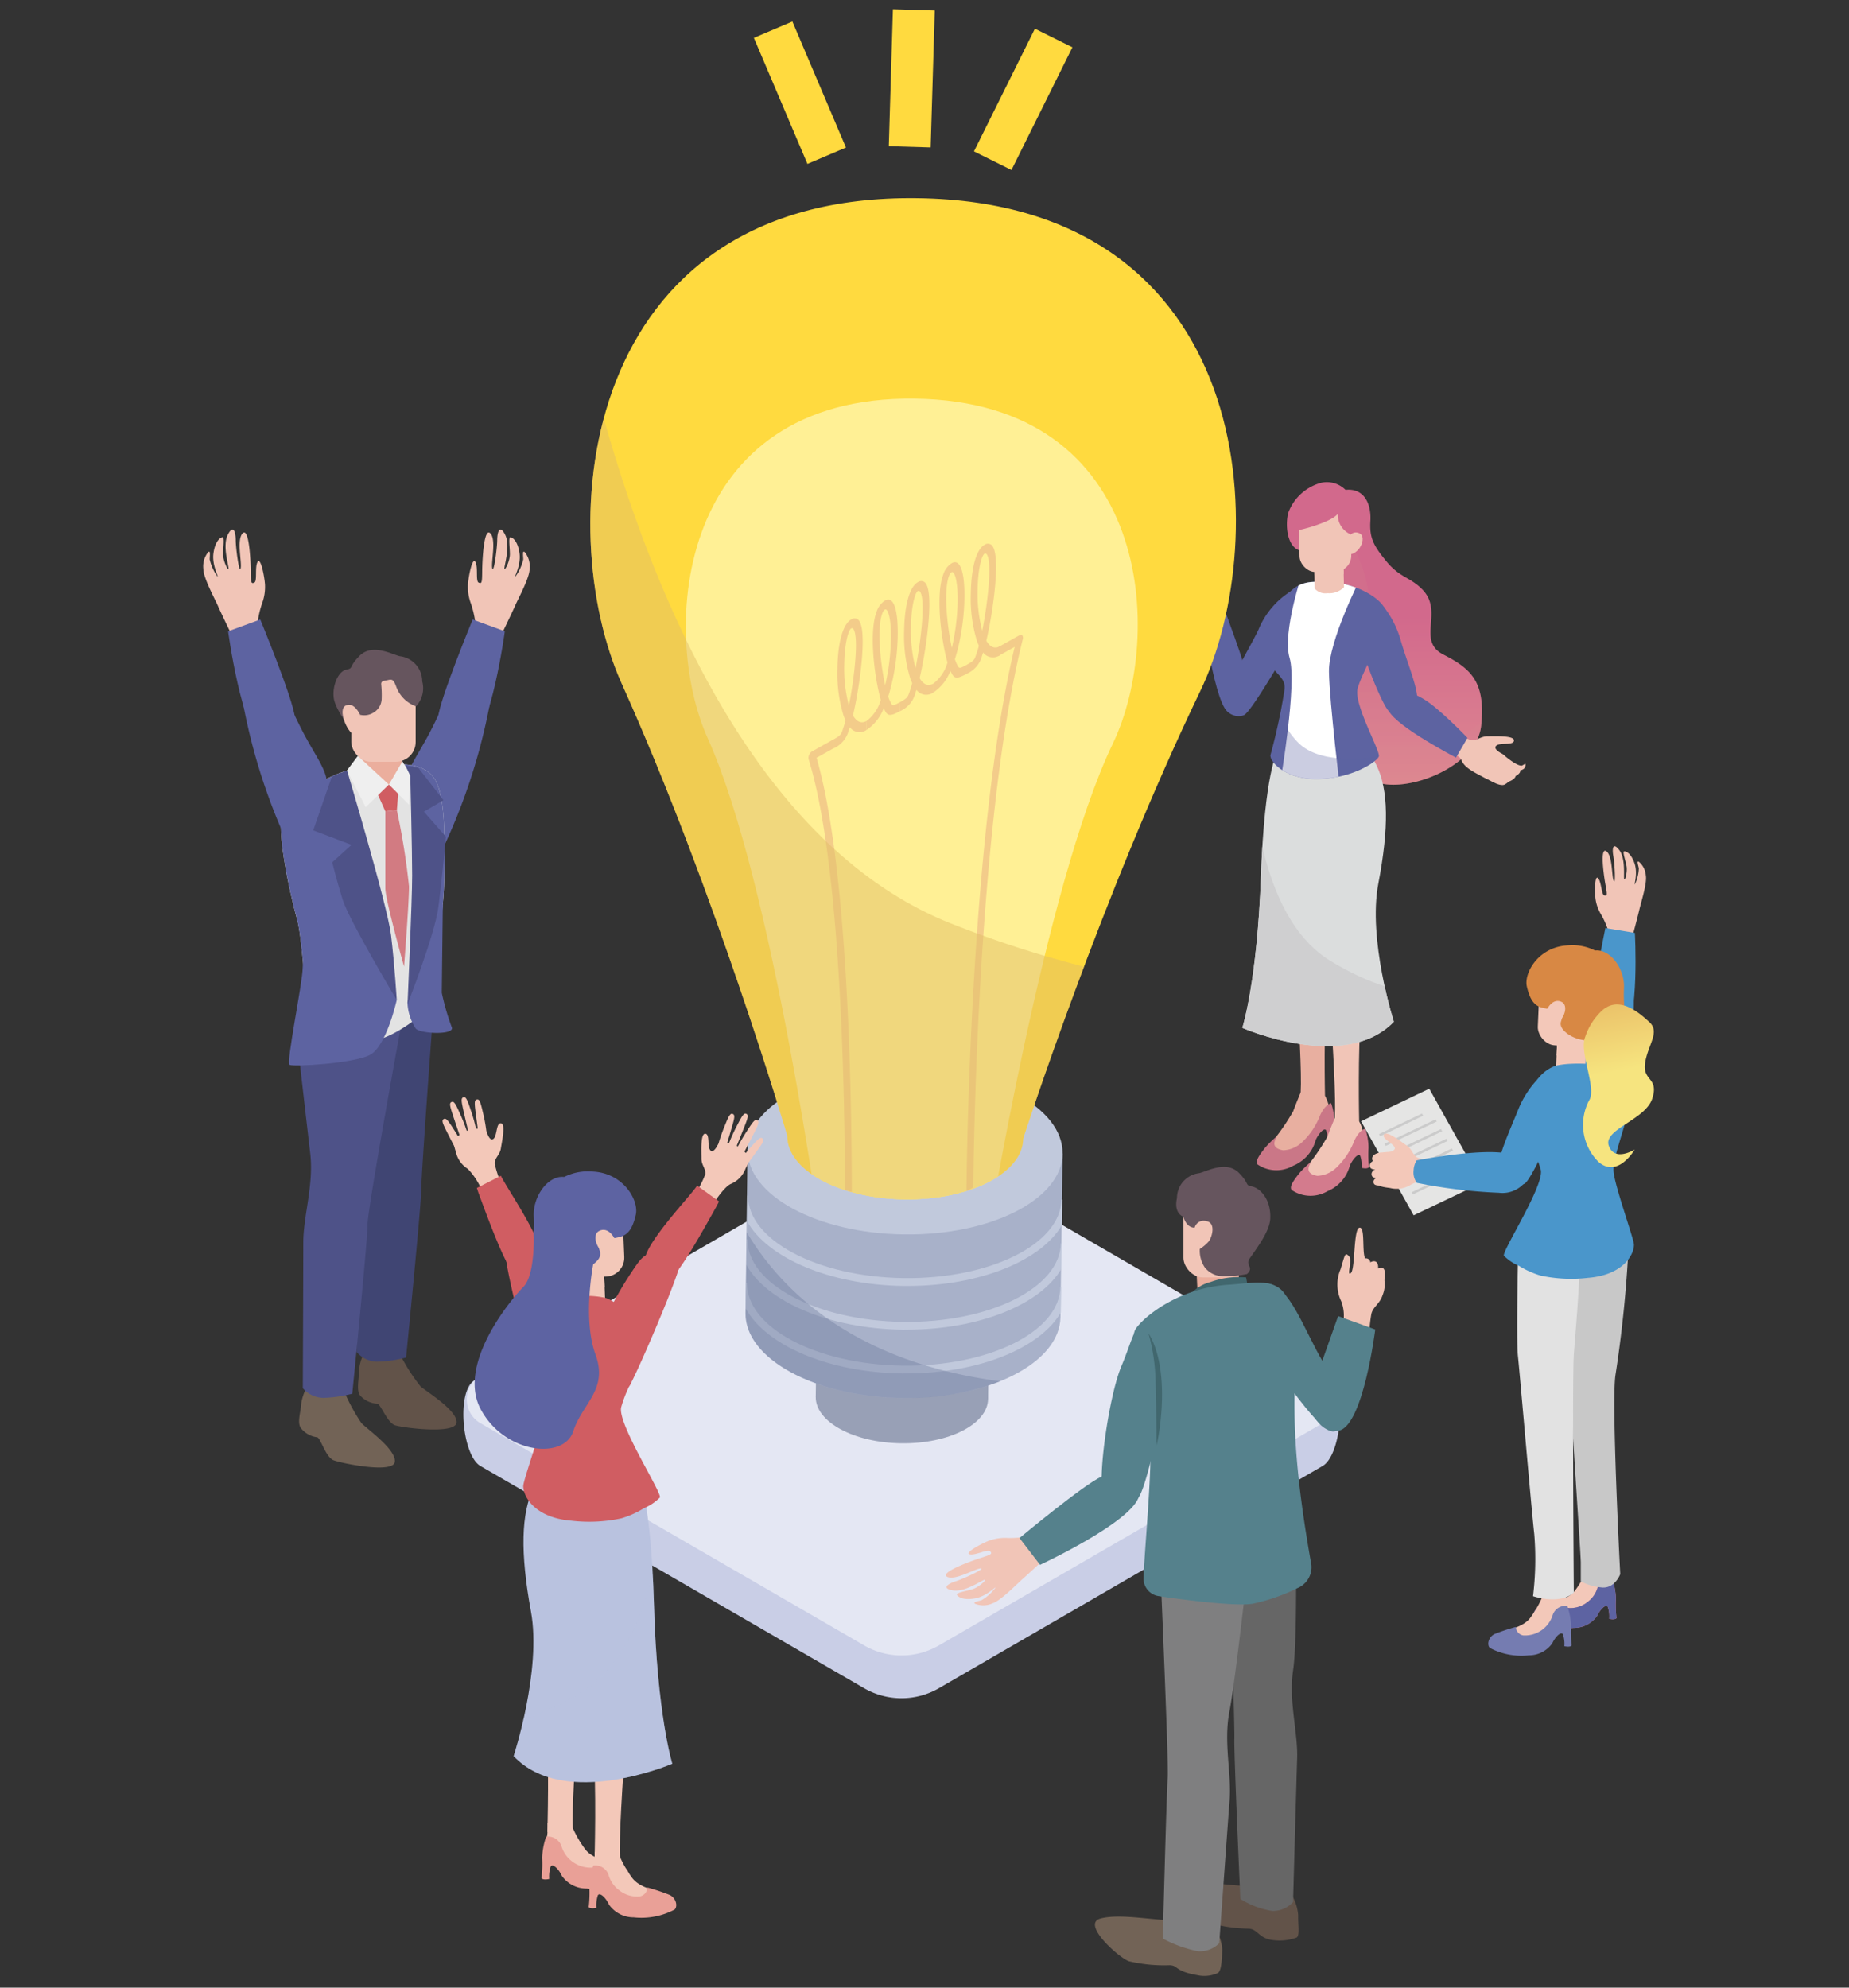 <svg xmlns="http://www.w3.org/2000/svg" xmlns:xlink="http://www.w3.org/1999/xlink" width="200" height="215" viewBox="0 0 200 215">
  <rect x="0" y="0" width="200" height="215" fill="#333333" stroke="none"/>
  <defs>
    <linearGradient id="linear-gradient" x1="-20.582" y1="0.456" x2="-20.582" y2="1.462" gradientUnits="objectBoundingBox">
      <stop offset="0" stop-color="#d2698c"/>
      <stop offset="1" stop-color="#e79e95"/>
    </linearGradient>
    <clipPath id="clip-path">
      <path id="パス_21730" data-name="パス 21730" d="M1376.894,161.839a2.847,2.847,0,0,0-2.593-.777,5.24,5.24,0,0,0-3.575,3.189c-.377,1.281-.189,3.689,1.179,4.13s3.157,2.12,2.978,3.917-.435,11.282,1.965,13.392-.448,4.627,2.312,7.152,11.88-.646,12.405-5.455-1.136-6.224-4.085-7.735,0-4.71-2.27-7.034c-1.34-1.372-2.411-1.257-3.866-3.018s-1.864-2.595-1.758-4.4S1378.944,161.619,1376.894,161.839Z" transform="translate(-1370.555 -161.004)" fill="none"/>
    </clipPath>
    <linearGradient id="linear-gradient-2" x1="-18.381" y1="0.487" x2="-18.381" y2="1.492" gradientUnits="objectBoundingBox">
      <stop offset="0" stop-color="#d37b8d"/>
      <stop offset="1" stop-color="#e79e95"/>
    </linearGradient>
    <clipPath id="clip-path-2">
      <path id="パス_21737" data-name="パス 21737" d="M1371.37,179.372s-1.363,2.164-1.766,13.494-2.01,16.348-2.01,16.348,11.073,4.866,16.389-.663c0,0-2.837-8.894-1.677-14.948s1.092-10.18-.193-12.776l-1.284-2.6Z" transform="translate(-1367.593 -178.231)" fill="none"/>
    </clipPath>
    <linearGradient id="linear-gradient-3" x1="-52.394" y1="2.077" x2="-52.394" y2="3.056" xlink:href="#linear-gradient-2"/>
    <clipPath id="clip-path-3">
      <path id="パス_21742" data-name="パス 21742" d="M1375.918,167.647c3.139.163,6.107,1.993,6.214,3.494s-2.73,6.361-3.147,8.062,2.491,6.764,2.3,7.313-2.769,2.349-6.525,2.442-5.4-2.063-5.181-2.632a63.26,63.26,0,0,0,1.512-7.087c.15-1.569-1.708-1.8-1.778-3.783s.829-5.284,2.346-6.732C1372.784,167.644,1373.8,167.538,1375.918,167.647Z" transform="translate(-1369.304 -167.613)" fill="none"/>
    </clipPath>
    <linearGradient id="linear-gradient-4" x1="-63.744" y1="2.526" x2="-63.744" y2="3.513" xlink:href="#linear-gradient"/>
    <clipPath id="clip-path-5">
      <path id="パス_21767" data-name="パス 21767" d="M1314.173,179.813a14.319,14.319,0,0,0-10.2,5.332c-.874,1.333.736,8.732,1.469,11.306s1.242,13.283,1.242,13.283a33.17,33.17,0,0,0,6.938-.046c2.805-.461,6.113-3.539,6.113-3.539s1.609-9.789,1.654-14.064.138-8.916-1.057-10.754S1316.472,179.676,1314.173,179.813Z" transform="translate(-1303.717 -179.732)" fill="none"/>
    </clipPath>
    <clipPath id="clip-path-6">
      <path id="パス_21801" data-name="パス 21801" d="M1359.641,142.137c-36.694-.474-39.547,35.675-31.967,52.514,10.141,22.531,17.912,48.908,17.912,48.908-.047,3.7,5.623,6.78,12.666,6.872s12.789-2.839,12.836-6.544c0-.007,0-.013,0-.021.145-.449,8.535-26.339,19.159-48.408C1398.257,178.818,1396.336,142.609,1359.641,142.137Z" transform="translate(-1324.275 -142.132)" fill="none"/>
    </clipPath>
    <linearGradient id="linear-gradient-5" x1="-59.079" y1="14.589" x2="-59.079" y2="15.563" gradientUnits="objectBoundingBox">
      <stop offset="0" stop-color="#d67d8f"/>
      <stop offset="1" stop-color="#e9a097"/>
    </linearGradient>
    <linearGradient id="linear-gradient-6" x1="-755.031" y1="-17.531" x2="-755.031" y2="-16.553" xlink:href="#linear-gradient-5"/>
    <linearGradient id="linear-gradient-7" x1="-23.466" y1="8.585" x2="-23.466" y2="9.59" gradientUnits="objectBoundingBox">
      <stop offset="0" stop-color="#d88844"/>
      <stop offset="1" stop-color="#f6e47f"/>
    </linearGradient>
    <linearGradient id="linear-gradient-8" x1="0.394" y1="-0.581" x2="0.478" y2="0.416" xlink:href="#linear-gradient-7"/>
    <linearGradient id="linear-gradient-9" x1="-480.064" y1="-9.39" x2="-480.064" y2="-8.415" xlink:href="#linear-gradient-5"/>
    <linearGradient id="linear-gradient-11" x1="-481.211" y1="-9.418" x2="-481.211" y2="-8.444" xlink:href="#linear-gradient-5"/>
    <clipPath id="clip-path-7">
      <path id="パス_21868" data-name="パス 21868" d="M1332.615,227.422s1.41,2.276,1.747,14.149,1.979,17.143,1.979,17.143-11.637,5.011-17.162-.822c0,0,3.041-9.292,1.871-15.646s-1.065-10.67.3-13.38l1.364-2.711Z" transform="translate(-1319.18 -226.154)" fill="none"/>
    </clipPath>
    <linearGradient id="linear-gradient-12" x1="-201.815" y1="7.543" x2="-201.815" y2="8.52" xlink:href="#linear-gradient-5"/>
  </defs>
  <g id="グループ_15631" data-name="グループ 15631" transform="translate(8995 5560)">
    <rect id="長方形_1017" data-name="長方形 1017" width="200" height="215" transform="translate(-8995 -5560)" fill="none"/>
    <g id="グループ_15630" data-name="グループ 15630" transform="translate(-2 -2.929)">
      <g id="グループ_6750" data-name="グループ 6750" transform="translate(-8864.025 -5504.915)">
        <path id="パス_21726" data-name="パス 21726" d="M1373.485,168.295a8.842,8.842,0,0,0-3.389,4.086c-.917,1.954-3.855,6.732-3.7,7.943a1.559,1.559,0,0,0,2.12,1.306c.828-.314,5.105-7.827,5.105-7.827S1375.534,169.011,1373.485,168.295Z" transform="translate(-1362.947 -156.425)" fill="#5d63a1"/>
        <path id="パス_21727" data-name="パス 21727" d="M1367.623,172.706a4.048,4.048,0,0,1-.409-1.558c.027-.669.924-1.32.861-2.129s.62-1.846.174-1.874-.476,1.128-.728,1.135-.387-1.566-.358-2.287-.392-1.874-.493-1.174.075,2.618-.248,2.551.018-2.65-.268-2.7-.57,1.586-.571,2.053.1.653-.028.648.013-2.074-.063-2.4-.583.609-.6.933a17.931,17.931,0,0,1-.088,2.2c-.089-.021.016-2.181-.257-2.12s-.295,1.942-.262,2.886.91,2.045.974,2.7a25.743,25.743,0,0,0,.583,2.532Z" transform="translate(-1364.275 -158.745)" fill="#f1c5b7"/>
        <path id="パス_21728" data-name="パス 21728" d="M1376.894,161.839a2.847,2.847,0,0,0-2.593-.777,5.24,5.24,0,0,0-3.575,3.189c-.377,1.281-.189,3.689,1.179,4.13s3.157,2.12,2.978,3.917-.435,11.282,1.965,13.392-.448,4.627,2.312,7.152,11.88-.646,12.405-5.455-1.136-6.224-4.085-7.735.08-4.63-2.27-7.034c-1.34-1.371-2.411-1.257-3.866-3.018s-1.864-2.595-1.758-4.4S1378.944,161.619,1376.894,161.839Z" transform="translate(-1360.331 -161.004)" fill="url(#linear-gradient)"/>
        <g id="グループ_6742" data-name="グループ 6742" transform="translate(10.224)">
          <g id="グループ_6741" data-name="グループ 6741" clip-path="url(#clip-path)">
            <path id="パス_21729" data-name="パス 21729" d="M1374.642,164.492s2.24-1.8,4.171,4.076-.241,17.525,7.056,18.51c4.15.56,7.422-3.967,7.422-3.967l.871.837-2.059,8.073-9.514,2.916-12-11.822Z" transform="translate(-1370.538 -158.977)" opacity="0.32" fill="url(#linear-gradient-2)" style="mix-blend-mode: multiply;isolation: isolate"/>
          </g>
        </g>
        <path id="パス_21731" data-name="パス 21731" d="M1374.563,210.456s-.166-7.689.216-11.769-.766-10.73-.766-10.73l-3.28.334s1.443,17.836,1.2,21.786S1374.563,210.456,1374.563,210.456Z" transform="translate(-1360.219 -144.078)" fill="#e8afa0"/>
        <path id="パス_21732" data-name="パス 21732" d="M1375.7,201.923a3.967,3.967,0,0,1,.456,1.346c.03.57.373,1.319-.377,1.866a5.5,5.5,0,0,0-1.89,1.761c-.493.869-2.141,2.424-3.533,2.144s-1.729-.544-1.173-1.214a23.716,23.716,0,0,0,3.068-4.218c.443-1.169.821-2.064.821-2.064Z" transform="translate(-1361.354 -135.546)" fill="#e8afa0"/>
        <path id="パス_21733" data-name="パス 21733" d="M1370.8,205.794a9.9,9.9,0,0,0-1.362,1.319c-.471.611-1.132,1.436-.787,1.789a3.619,3.619,0,0,0,3.844.13,4.128,4.128,0,0,0,2.439-2.79c.321-.694.915-1.369,1.122-1.039a3.216,3.216,0,0,1,.145,1.294s.6.16.8-.07a12.37,12.37,0,0,1-.052-2.107,6.489,6.489,0,0,0-.35-2.056s-.645.111-1.19,1.309a7.876,7.876,0,0,1-1.924,2.89,3.138,3.138,0,0,1-2.073.9C1370.776,207.253,1369.995,206.945,1370.8,205.794Z" transform="translate(-1361.59 -135.093)" fill="#ca7787"/>
        <path id="パス_21734" data-name="パス 21734" d="M1376.835,212.153s-.166-7.689.215-11.769-.767-10.73-.767-10.73l-3.28.335s1.444,17.834,1.2,21.786S1376.835,212.153,1376.835,212.153Z" transform="translate(-1358.794 -143.012)" fill="#f1c5b7"/>
        <path id="パス_21735" data-name="パス 21735" d="M1371.37,179.372s-1.363,2.164-1.766,13.494-2.01,16.348-2.01,16.348,11.073,4.866,16.389-.663c0,0-2.837-8.894-1.677-14.948s1.092-10.18-.193-12.776l-1.284-2.6Z" transform="translate(-1362.191 -150.186)" fill="#dbdddd"/>
        <g id="グループ_6744" data-name="グループ 6744" transform="translate(5.402 28.045)">
          <g id="グループ_6743" data-name="グループ 6743" clip-path="url(#clip-path-2)">
            <path id="パス_21736" data-name="パス 21736" d="M1370.759,180.541s.212,15.033,8.376,19.985,12.308,3.082,12.308,3.082l-4.575,10.859-22.461-.98Z" transform="translate(-1369.594 -176.78)" fill="#cfcfd0"/>
          </g>
        </g>
        <path id="パス_21738" data-name="パス 21738" d="M1377.97,203.62a3.967,3.967,0,0,1,.456,1.346c.027.571.371,1.32-.378,1.867a5.5,5.5,0,0,0-1.891,1.76c-.492.869-2.141,2.424-3.533,2.144s-1.728-.544-1.172-1.214a23.712,23.712,0,0,0,3.067-4.218c.443-1.167.822-2.063.822-2.063Z" transform="translate(-1359.929 -134.48)" fill="#f1c5b7"/>
        <path id="パス_21739" data-name="パス 21739" d="M1373.067,207.491a9.8,9.8,0,0,0-1.363,1.319c-.472.611-1.132,1.436-.786,1.789a3.618,3.618,0,0,0,3.843.13,4.138,4.138,0,0,0,2.439-2.79c.319-.694.913-1.369,1.122-1.037a3.232,3.232,0,0,1,.143,1.293s.6.16.8-.07a12.343,12.343,0,0,1-.05-2.105,6.535,6.535,0,0,0-.35-2.058s-.646.111-1.19,1.309a7.923,7.923,0,0,1-1.924,2.891,3.163,3.163,0,0,1-2.074.9C1373.047,208.952,1372.266,208.642,1373.067,207.491Z" transform="translate(-1360.163 -134.027)" fill="url(#linear-gradient-3)"/>
        <path id="パス_21740" data-name="パス 21740" d="M1375.918,167.647c3.139.163,6.107,1.993,6.214,3.494s-2.73,6.361-3.147,8.062,2.491,6.764,2.3,7.313-2.769,2.349-6.525,2.442-5.4-2.063-5.181-2.632a63.26,63.26,0,0,0,1.512-7.087c.15-1.569-1.708-1.8-1.778-3.783s.829-5.284,2.346-6.732C1372.784,167.644,1373.8,167.538,1375.918,167.647Z" transform="translate(-1361.116 -156.853)" fill="#5d63a1"/>
        <g id="グループ_6746" data-name="グループ 6746" transform="translate(8.188 10.76)">
          <g id="グループ_6745" data-name="グループ 6745" clip-path="url(#clip-path-3)">
            <path id="パス_21741" data-name="パス 21741" d="M1378.792,167.646s-3.484,6.816-3.422,10.159,1.281,13.4,1.281,13.4l-6.517-1.639s1.8-10.5.978-13.271,1.427-9.356,1.427-9.356Z" transform="translate(-1368.784 -168.04)" fill="#fff"/>
          </g>
        </g>
        <g id="グループ_6748" data-name="グループ 6748" transform="translate(8.188 10.76)">
          <g id="グループ_6747" data-name="グループ 6747" clip-path="url(#clip-path-3)">
            <path id="パス_21743" data-name="パス 21743" d="M1371.3,174.679a8.32,8.32,0,0,0,2.463,5.958c2.665,2.615,8.667,1.441,8.667,1.441l-.285,3.173-10.549,1.932-4.127-4.425Z" transform="translate(-1370.456 -163.176)" fill="#5d63a1" opacity="0.32" style="mix-blend-mode: multiply;isolation: isolate"/>
          </g>
        </g>
        <path id="パス_21745" data-name="パス 21745" d="M1372.353,166.041l.084,3.487a1.54,1.54,0,0,0,1.381.495,2.273,2.273,0,0,0,1.784-.64l-.088-3.617Z" transform="translate(-1359.202 -158.013)" fill="#f1c5b7"/>
        <path id="パス_21746" data-name="パス 21746" d="M1372.353,165.935l.047,1.967a1.582,1.582,0,0,0,1.438.586,2.753,2.753,0,0,0,1.729-.664l-.038-1.529Z" transform="translate(-1359.202 -157.907)" fill="#f1c5b7" style="mix-blend-mode: multiply;isolation: isolate"/>
        <rect id="長方形_560" data-name="長方形 560" width="5.598" height="7.381" rx="1.719" transform="translate(11.452 2.383) rotate(-1.403)" fill="#f1c5b7"/>
        <path id="パス_21747" data-name="パス 21747" d="M1374.529,165.085s.557-1.081,1.4-.637-.078,2.462-1.358,2.265Z" transform="translate(-1357.835 -158.908)" fill="#f1c5b7"/>
        <path id="パス_21748" data-name="パス 21748" d="M1377.87,169.272a10.608,10.608,0,0,1,1.9,3.811c.723,2.481,2.12,5.688,1.642,6.649a2.447,2.447,0,0,1-2.955.863c-.655-.5-2.826-5.942-2.891-6.974S1375.831,168.994,1377.87,169.272Z" transform="translate(-1357.192 -155.821)" fill="#5d63a1"/>
        <path id="パス_21749" data-name="パス 21749" d="M1367.416,169.363c.363,1.452,3.194,7.959,2.624,9.8s-1.426,2.16-2.277,1.428-1.55-4.023-2.016-6.282-.967-4.22-.967-4.22Z" transform="translate(-1363.958 -155.755)" fill="#5d63a1"/>
        <path id="パス_21750" data-name="パス 21750" d="M1375.81,164.02s-.259.457-1.746,1.019a15.907,15.907,0,0,1-2.462.741l.044,1.783a2.257,2.257,0,0,1-.693-1.916c.031-1.4.9-3.621,3.007-3.93s2.577.539,2.577.539a2.059,2.059,0,0,1,1.3,2.146,4.152,4.152,0,0,1-.625,1.848A2.326,2.326,0,0,1,1375.81,164.02Z" transform="translate(-1360.082 -160.599)" fill="url(#linear-gradient-4)"/>
        <g id="グループ_6749" data-name="グループ 6749" transform="translate(26.741 26.884)">
          <path id="パス_21751" data-name="パス 21751" d="M1382.088,177.518a11.289,11.289,0,0,0,1.965,1.011c.591.15,1.076-.418,1.83-.41s2.859-.107,2.86.444-1.315.244-1.809.511.021.669.5.921.819.969,0,1.983-1.012,1.1-2,.567-2.035-1.016-2.362-1.825-2.365-1.276-2.365-1.276Z" transform="translate(-1380.701 -177.518)" fill="#f1c5b7"/>
          <path id="パス_21752" data-name="パス 21752" d="M1385.156,179.115s1.413,1.254,2,1.175l.37-.207a.556.556,0,0,1-.194.571,1.436,1.436,0,0,1-1.336.1,6.626,6.626,0,0,1-1.387-1.042Z" transform="translate(-1378.247 -176.515)" fill="#f1c5b7"/>
          <path id="パス_21753" data-name="パス 21753" d="M1384.351,180.2s1.552,1.322,2.169,1.037.7-.6.558-.749-.389.212-.944-.138-1.229-.868-1.229-.868Z" transform="translate(-1378.409 -176.283)" fill="#f1c5b7"/>
          <path id="パス_21754" data-name="パス 21754" d="M1384.044,180.509s1.553,1.322,2.17,1.037.7-.6.558-.749-.391.212-.944-.138-1.229-.866-1.229-.866Z" transform="translate(-1378.602 -176.089)" fill="#f1c5b7"/>
          <path id="パス_21755" data-name="パス 21755" d="M1383.65,180.876s1.668,1.172,2.256.832.64-.663.487-.8-.37.247-.953-.049-1.3-.749-1.3-.749Z" transform="translate(-1378.849 -175.89)" fill="#f1c5b7"/>
        </g>
        <path id="パス_21756" data-name="パス 21756" d="M1378.063,174.808s-1.569.593-.609,2.341,7.253,5.022,7.253,5.022l1.243-2.136s-3.234-3.4-4.915-4.3S1378.957,174.611,1378.063,174.808Z" transform="translate(-1356.194 -152.376)" fill="#5d63a1"/>
      </g>
      <g id="グループ_6753" data-name="グループ 6753" transform="translate(-8971 -5499.795)">
        <path id="パス_21757" data-name="パス 21757" d="M1309.493,218.874a5,5,0,0,0-.558,1.975c.026.853-.3,1.993.119,2.593a2.671,2.671,0,0,0,1.851.9c.369-.028,1.084,2.076,1.958,2.344s6.543,1,6.632-.308-3.144-3.261-3.9-3.91a20.221,20.221,0,0,1-2.274-3.585Z" transform="translate(-1292.113 -129.783)" fill="#625349"/>
        <path id="パス_21758" data-name="パス 21758" d="M1317.277,196.728s-1.359,18.321-1.359,20.07-1.65,18.294-1.65,18.294a13.9,13.9,0,0,1-3.1.449,2.977,2.977,0,0,1-2.248-1.048s.05-12.846.05-15.744,1.15-6.248.749-9.647-1.249-10.846-1.249-10.846l4.648-4.448Z" transform="translate(-1292.345 -145.525)" fill="#404573"/>
        <path id="パス_21759" data-name="パス 21759" d="M1305.858,221.044a5.019,5.019,0,0,0-.705,1.928c-.037.853-.445,1.965-.073,2.6a2.666,2.666,0,0,0,1.779,1.039c.369,0,.926,2.149,1.78,2.483s6.45,1.483,6.635.186-2.891-3.484-3.6-4.189a20.257,20.257,0,0,1-2-3.744Z" transform="translate(-1294.571 -128.421)" fill="#726356"/>
        <path id="パス_21760" data-name="パス 21760" d="M1316.093,197.01s-3.748,20.443-3.748,22.191-1.651,18.294-1.651,18.294a13.906,13.906,0,0,1-3.1.449,2.983,2.983,0,0,1-2.25-1.048s.05-12.846.05-15.744,1.149-6.248.751-9.647-1.25-10.846-1.25-10.846l4.648-4.448Z" transform="translate(-1294.589 -144.015)" fill="#4e5288"/>
        <path id="パス_21761" data-name="パス 21761" d="M1314.939,179.283c-1.926,3.888-3.865,5.633-2.393,7.674s2.855,6.3,3.725,5.006a64.406,64.406,0,0,0,4.765-14.806c.172-1.263-.358-2.81-1.008-2.994C1317.5,173.452,1317.374,174.365,1314.939,179.283Z" transform="translate(-1290.111 -157.994)" fill="#5d63a1"/>
        <path id="パス_21762" data-name="パス 21762" d="M1314.173,179.813a14.319,14.319,0,0,0-10.2,5.332c-.874,1.333.736,8.732,1.469,11.306s1.242,13.283,1.242,13.283a33.17,33.17,0,0,0,6.938-.046c2.805-.461,6.113-3.539,6.113-3.539s1.609-9.789,1.654-14.064.138-8.916-1.057-10.754S1316.472,179.676,1314.173,179.813Z" transform="translate(-1295.329 -154.363)" fill="#e3e3e3"/>
        <path id="パス_21763" data-name="パス 21763" d="M1312.6,181l-2.691.328,1.214,2.723,1.247-.131Z" transform="translate(-1291.442 -153.566)" fill="#d05d62"/>
        <path id="パス_21764" data-name="パス 21764" d="M1311.9,182.8l-1.247.132s0,7.026,0,8.3,2.026,8.485,2.026,8.485.537-6.823.537-8.674A77.82,77.82,0,0,0,1311.9,182.8Z" transform="translate(-1290.975 -152.439)" fill="#d27b82"/>
        <g id="グループ_6752" data-name="グループ 6752" transform="translate(8.388 25.369)">
          <g id="グループ_6751" data-name="グループ 6751" clip-path="url(#clip-path-5)">
            <path id="パス_21765" data-name="パス 21765" d="M1310.342,178.936a36.454,36.454,0,0,1,2.068,11.189c0,5.674,1.98,20.063,1.98,20.063l-6.169,1.252-5.726-2.81.743-22.059,4.666-7.264Z" transform="translate(-1304.485 -180.233)" fill="#5d63a1"/>
            <path id="パス_21766" data-name="パス 21766" d="M1311.792,180.022s.847,1.345.884,1.488c1.2,4.811-.222,21.356-.222,23.467,0,2.492,2.177,1.4,2.177,1.4l3.5-8.8,2.492-12.991-4.933-5.779Z" transform="translate(-1298.646 -180.314)" fill="#5d63a1"/>
          </g>
        </g>
        <path id="パス_21768" data-name="パス 21768" d="M1315.9,199.542s-1.1,5.012-2.914,5.942-8.275,1.283-8.674,1.063,1.416-8.941,1.416-10.489,1.725-7.214,1.725-7.214h4.868Z" transform="translate(-1294.989 -148.641)" fill="#5d63a1"/>
        <path id="パス_21769" data-name="パス 21769" d="M1312.123,199.678a5.493,5.493,0,0,0,.885,2.833c.4.576,4.186.747,3.92-.094a26.308,26.308,0,0,1-1.089-3.756c0-.619.114-9.662.114-9.662Z" transform="translate(-1290.051 -148.544)" fill="#5d63a1"/>
        <path id="パス_21770" data-name="パス 21770" d="M1313.655,178.688l-.142,2.989s-.057,1.366-2.05,1.337a2.551,2.551,0,0,1-2.476-1.735l-.032-1.185-.053-1.975Z" transform="translate(-1292.074 -155.377)" fill="#ebae9d"/>
        <rect id="長方形_561" data-name="長方形 561" width="6.965" height="10.127" rx="2.139" transform="translate(22.961 25.123) rotate(-180)" fill="#f1c5b7"/>
        <path id="パス_21771" data-name="パス 21771" d="M1310.088,179.17a1.854,1.854,0,0,0,1.434-.226,1.776,1.776,0,0,0,.9-1.519,11.1,11.1,0,0,0-.048-1.5c-.05-.456.284-.409.745-.514s.592-.015.848.646a3.557,3.557,0,0,0,2.168,2.2,2.859,2.859,0,0,0,.674-2.7,2.747,2.747,0,0,0-2.407-2.722c-.736-.129-2.976-1.46-4.384-.031-1.239,1.258-.58,1.311-1.436,1.49s-1.509,1.7-1.348,3.036,2.042,3.658,2.042,3.658Z" transform="translate(-1293.137 -159.128)" fill="#66555e"/>
        <path id="パス_21772" data-name="パス 21772" d="M1309.71,176.879s-.643-1.446-1.552-1,.177,2.854.82,3.1.624.107.624.107Z" transform="translate(-1292.759 -156.837)" fill="#f1c5b7"/>
        <path id="パス_21773" data-name="パス 21773" d="M1309.28,179.192l3.359,3.1-2.511,2.446-2.022-3.978Z" transform="translate(-1292.574 -154.703)" fill="#efefef"/>
        <path id="パス_21774" data-name="パス 21774" d="M1310.891,182.063l2.185,2.185.131-3.13-.848-1.565Z" transform="translate(-1290.825 -154.476)" fill="#efefef"/>
        <path id="パス_21775" data-name="パス 21775" d="M1309.516,180.153s4.37,14.609,4.76,17.805.62,7.043.62,7.043-5.153-8.641-5.838-10.826-1.141-4.076-1.141-4.076l2.087-1.89-4.142-1.566,2.022-5.836Z" transform="translate(-1293.982 -154.099)" fill="#4e5288"/>
        <path id="パス_21776" data-name="パス 21776" d="M1312.514,180.942s.2,8.086.2,10.761-.5,13.939-.5,13.939,2.944-7.482,3.336-10.483.814-7.63.814-7.63l-2.381-2.707,2.12-1.239-2.706-3.489-1.4-.26Z" transform="translate(-1290.133 -154.3)" fill="#4e5288"/>
        <path id="パス_21777" data-name="パス 21777" d="M1310.891,181.1" transform="translate(-1290.825 -153.508)" fill="#f1c5b7"/>
        <path id="パス_21778" data-name="パス 21778" d="M1317.005,174.889a10.353,10.353,0,0,0-.529-2.706,5.169,5.169,0,0,1-.329-2.081c.059-.889.473-3,.8-2.45s.012,2.074.355,2.24.378-.013.386-1.227.189-4.786.874-4.111.059,3.189.22,3.788.526-2.149.531-3.038.264-1.758.856-.594-.073,3.23-.075,3.629.586-.737.59-1.5-.189-1.91.083-1.853.809.5.965,1.8-.665,2.662-.428,2.427a5.065,5.065,0,0,0,.827-1.828c0-.361-.12-1.089.186-.76a2.456,2.456,0,0,1,.5,1.8c-.005.962-1.216,3.168-1.582,4s-1.489,3.148-1.489,3.148Z" transform="translate(-1287.531 -164.149)" fill="#f1c5b7"/>
        <path id="パス_21779" data-name="パス 21779" d="M1317.533,183.919c2.417-1.815,3.845-12.514,3.845-12.514l-3.479-1.275s-3.538,8.566-3.735,10.554S1317.533,183.919,1317.533,183.919Z" transform="translate(-1288.773 -160.393)" fill="#5d63a1"/>
        <path id="パス_21780" data-name="パス 21780" d="M1307.35,179.283c1.925,3.888,3.864,5.633,2.393,7.674s-2.855,6.3-3.725,5.006a64.416,64.416,0,0,1-4.765-14.806c-.172-1.263.358-2.81,1.008-2.994C1304.79,173.452,1304.914,174.365,1307.35,179.283Z" transform="translate(-1296.898 -157.994)" fill="#5d63a1"/>
        <path id="パス_21781" data-name="パス 21781" d="M1304.371,174.889a10.353,10.353,0,0,1,.529-2.706,5.152,5.152,0,0,0,.329-2.081c-.059-.889-.472-3-.8-2.45s-.012,2.074-.355,2.24-.378-.013-.386-1.227-.189-4.786-.874-4.111-.059,3.189-.22,3.788-.526-2.149-.531-3.038-.264-1.758-.856-.594.073,3.23.075,3.629-.586-.737-.589-1.5.189-1.91-.083-1.853-.809.5-.965,1.8.664,2.662.428,2.427a5.054,5.054,0,0,1-.827-1.828c0-.361.12-1.089-.186-.76a2.458,2.458,0,0,0-.5,1.8c.005.962,1.216,3.168,1.583,4s1.488,3.148,1.488,3.148Z" transform="translate(-1298.565 -164.149)" fill="#f1c5b7"/>
        <path id="パス_21782" data-name="パス 21782" d="M1304.053,183.919c-2.418-1.815-3.846-12.514-3.846-12.514l3.479-1.275s3.537,8.566,3.734,10.554S1304.053,183.919,1304.053,183.919Z" transform="translate(-1297.533 -160.393)" fill="#5d63a1"/>
      </g>
      <g id="グループ_6754" data-name="グループ 6754" transform="translate(-8942.876 -5433.376)">
        <path id="パス_21783" data-name="パス 21783" d="M1359.184,208.882l-42.15,19.9c-1.971,1.141-1.324,8.119.648,9.26l41.5,24.035a8.079,8.079,0,0,0,8.094,0l41.5-24.035c1.971-1.141,2.645-7.927.674-9.068l-42.176-20.1A8.071,8.071,0,0,0,1359.184,208.882Z" transform="translate(-1315.841 -203.161)" fill="#c9cee6"/>
        <path id="パス_21784" data-name="パス 21784" d="M1359.044,206.036l-41.5,24.035a2.962,2.962,0,0,0,0,5.128l41.5,24.035a8.073,8.073,0,0,0,8.094,0l41.5-24.035a2.963,2.963,0,0,0,0-5.128l-41.5-24.035A8.073,8.073,0,0,0,1359.044,206.036Z" transform="translate(-1315.7 -204.948)" fill="#e4e7f3"/>
      </g>
      <rect id="長方形_562" data-name="長方形 562" width="18.641" height="4.006" transform="translate(-8904.713 -5409.98) rotate(0.738)" fill="#98a0b6"/>
      <ellipse id="楕円形_993" data-name="楕円形 993" cx="4.904" cy="9.321" rx="4.904" ry="9.321" transform="translate(-8904.828 -5401.071) rotate(-89.262)" fill="#98a0b6"/>
      <path id="パス_21785" data-name="パス 21785" d="M1334.809,205.347l-.228,17.688c-.064,4.951,7.513,9.063,16.922,9.183s17.089-3.793,17.152-8.744l.228-17.69Z" transform="translate(-10246.948 -5638.073)" fill="#a8b1c9"/>
      <path id="パス_46215" data-name="パス 46215" d="M17.638,23.8c-8.031-.1-14.8-3.066-16.951-7.029L.723,14.02h.1c-.062,4.8,7.487,8.81,16.83,8.931s16.994-3.69,17.057-8.5H34.8l-.035,2.75c-2.214,3.836-8.853,6.592-16.7,6.593Zm.061-4.735C9.668,18.959,2.9,16,.749,12.035L.784,9.287H.878c-.062,4.8,7.489,8.81,16.831,8.931s16.993-3.691,17.056-8.5h.094l-.035,2.748c-2.214,3.836-8.852,6.593-16.7,6.593Zm.06-4.734C9.73,14.227,2.962,11.265.81,7.3L.845,4.552H.939c-.062,4.8,7.489,8.812,16.832,8.931S34.765,9.794,34.828,4.99h.093l-.035,2.75c-2.213,3.834-8.85,6.591-16.691,6.591Z" transform="translate(-8913.019 -5432.302)" fill="#c1c9dc"/>
      <path id="交差_5" data-name="交差 5" d="M16.922,17.918C7.514,17.8-.064,13.686,0,8.735L.113,0C3.582,5.854,11.248,13.994,27.531,16.116a27.7,27.7,0,0,1-10.186,1.805Z" transform="translate(-8912.34 -5423.776)" fill="#687597" opacity="0.37"/>
      <ellipse id="楕円形_994" data-name="楕円形 994" cx="8.964" cy="17.039" rx="8.964" ry="17.039" transform="translate(-8912.255 -5423.763) rotate(-89.262)" fill="#c1c9dc"/>
      <path id="パス_21791" data-name="パス 21791" d="M1359.641,142.137c-36.694-.474-39.547,35.675-31.967,52.514,10.141,22.531,17.912,48.908,17.912,48.908-.047,3.7,5.623,6.78,12.666,6.872s12.789-2.839,12.836-6.544c0-.007,0-.013,0-.021.145-.449,8.535-26.339,19.159-48.408C1398.257,178.818,1396.336,142.609,1359.641,142.137Z" transform="translate(-10253.42 -5677.77)" fill="#ffda3f"/>
      <g id="グループ_6759" data-name="グループ 6759" transform="translate(-8929.146 -5535.638)" clip-path="url(#clip-path-6)">
        <path id="パス_21792" data-name="パス 21792" d="M1355.378,155.455c-25.688-.33-27.683,24.975-22.38,36.761,7.1,15.773,12.283,54.275,12.283,54.275-.034,2.6,3.936,4.749,8.866,4.812s8.952-1.988,8.986-4.581v-.015c.1-.316,6.234-38.479,13.67-53.927C1382.411,181.133,1381.066,155.786,1355.378,155.455Z" transform="translate(-1320.29 -133.768)" fill="#fff095"/>
        <g id="グループ_6758" data-name="グループ 6758" transform="translate(23.594 37.379)">
          <path id="パス_21793" data-name="パス 21793" d="M1343.41,233.945l-.736.4c.008-.389.752-39.107-3.886-54.1a.719.719,0,0,1,.051-.47.769.769,0,0,1,.3-.378l2.318-1.3-.013.975-1.8,1.008C1344.149,195.588,1343.418,233.559,1343.41,233.945Z" transform="translate(-1338.768 -156.922)" fill="#f3cc8a"/>
          <path id="パス_21794" data-name="パス 21794" d="M1349.268,231.338c0-.383.246-38.078,5.212-58.885l-1.8,1.008.011-.975,2.32-1.3a.214.214,0,0,1,.3.039.517.517,0,0,1,.039.422c-5.1,20.442-5.344,58.882-5.345,59.268Z" transform="translate(-1332.173 -161.292)" fill="#f3cc8a"/>
          <path id="パス_21795" data-name="パス 21795" d="M1344.02,182.118a1.323,1.323,0,0,1-1.819-.29c-.02.059-.037.117-.057.171l-.054.16a2.914,2.914,0,0,1-1.677,1.973l.013-.975c.8-.449.833-.547,1.019-1.092l.059-.173c.077-.221.156-.49.238-.8-.076-.163-.15-.34-.218-.534a15.622,15.622,0,0,1-.657-5.061c.037-2.831.591-4.82,1.483-5.32a.61.61,0,0,1,.92.23c.783,1.351.016,7.017-.723,10.147.337.578.819.964,1.486.589Zm-1.682-10.966c-.241.135-.7,1.426-.734,3.932a15.77,15.77,0,0,0,.5,4.4c.6-3.01,1.071-7.277.523-8.223C1342.525,171.079,1342.423,171.1,1342.338,171.152Z" transform="translate(-1337.733 -161.975)" fill="#f3cc8a"/>
          <path id="パス_21796" data-name="パス 21796" d="M1342.629,182.905l.013-.975a4.329,4.329,0,0,0,1.523-2.278c-.667-2.341-1.3-7.223-.469-9.478a2.246,2.246,0,0,1,.938-1.27c.893-.5,1.4.892,1.366,3.725a24.5,24.5,0,0,1-.8,5.877q-.11.41-.233.786a3.761,3.761,0,0,0,.22.544l.055.107c.172.345.206.407,1.006-.042l-.013.975c-1.13.633-1.361.464-1.649-.109l-.052-.1-.052-.109A4.913,4.913,0,0,1,1342.629,182.905Zm1.993-13.025c-.086.049-.189.138-.3.436-.581,1.577-.21,5.372.317,7.752a23.793,23.793,0,0,0,.623-5.027C1345.3,170.534,1344.861,169.746,1344.622,169.88Z" transform="translate(-1336.343 -162.762)" fill="#f3cc8a"/>
          <path id="パス_21797" data-name="パス 21797" d="M1347.06,180.423l.013-.975a4.337,4.337,0,0,0,1.524-2.278c-.669-2.343-1.3-7.225-.471-9.48a2.258,2.258,0,0,1,.938-1.268c.893-.5,1.4.892,1.367,3.723a24.622,24.622,0,0,1-.8,5.879q-.11.408-.233.785a3.541,3.541,0,0,0,.219.544l.054.109c.174.344.205.405,1.006-.042l-.011.975c-1.132.633-1.361.462-1.649-.111l-.053-.1c-.017-.033-.035-.068-.053-.109A4.907,4.907,0,0,1,1347.06,180.423Zm1.993-13.025c-.087.047-.189.137-.3.435-.581,1.577-.209,5.372.316,7.752a23.746,23.746,0,0,0,.625-5.026C1349.726,168.052,1349.292,167.263,1349.053,167.4Z" transform="translate(-1333.56 -164.32)" fill="#f3cc8a"/>
          <path id="パス_21798" data-name="パス 21798" d="M1352.882,177.153a1.324,1.324,0,0,1-1.82-.29c-.018.059-.038.116-.056.171l-.055.16a2.908,2.908,0,0,1-1.675,1.973l.011-.975c.8-.449.836-.547,1.02-1.092l.058-.173c.078-.221.158-.492.238-.8-.076-.163-.148-.34-.216-.534a15.588,15.588,0,0,1-.658-5.061c.036-2.831.591-4.82,1.483-5.32a.608.608,0,0,1,.918.228c.785,1.353.016,7.018-.723,10.149.337.578.82.964,1.488.589Zm-1.683-10.966c-.239.134-.7,1.426-.734,3.933a15.774,15.774,0,0,0,.5,4.4c.6-3.01,1.072-7.279.523-8.223C1351.386,166.114,1351.285,166.138,1351.2,166.187Z" transform="translate(-1332.169 -165.093)" fill="#f3cc8a"/>
          <path id="パス_21799" data-name="パス 21799" d="M1348.451,179.637a1.325,1.325,0,0,1-1.819-.291c-.019.06-.037.117-.057.171l-.055.16a2.9,2.9,0,0,1-1.675,1.973l.013-.975c.8-.448.833-.547,1.019-1.092l.058-.171c.077-.221.156-.492.238-.8a5.509,5.509,0,0,1-.218-.532,15.644,15.644,0,0,1-.657-5.063c.037-2.831.591-4.819,1.483-5.32a.607.607,0,0,1,.918.23c.784,1.351.018,7.017-.723,10.147.337.58.82.964,1.488.591Zm-1.683-10.968c-.24.135-.7,1.426-.733,3.933a15.771,15.771,0,0,0,.5,4.4c.6-3.009,1.071-7.277.522-8.223C1346.955,168.6,1346.854,168.622,1346.768,168.669Z" transform="translate(-1334.951 -163.534)" fill="#f3cc8a"/>
        </g>
      </g>
      <path id="交差_6" data-name="交差 6" d="M33.979,84.483c-7.044-.092-12.714-3.168-12.667-6.872,0,0-7.771-26.376-17.912-48.907C.062,21.289-1.253,10.128,1.454,0,7.106,20.083,18.315,46.566,39.186,54.714a116.7,116.7,0,0,0,14.214,4.6c-3.99,10.588-6.507,18.357-6.586,18.6,0,.008,0,.015,0,.022-.047,3.649-5.624,6.546-12.518,6.546Z" transform="translate(-8929.146 -5511.823)" fill="#e3be67" stroke="rgba(0,0,0,0)" stroke-miterlimit="10" stroke-width="1" opacity="0.5"/>
      <g id="グループ_6763" data-name="グループ 6763" transform="translate(-8911.457 -5556.071)">
        <rect id="長方形_563" data-name="長方形 563" width="4.527" height="14.813" transform="matrix(1, 0.03, -0.03, 1, 15.04, 0)" fill="#ffda3f"/>
        <rect id="長方形_564" data-name="長方形 564" width="4.527" height="14.813" transform="matrix(0.896, 0.445, -0.445, 0.896, 30.399, 2.104)" fill="#ffda3f"/>
        <rect id="長方形_565" data-name="長方形 565" width="4.527" height="14.813" transform="translate(9.961 14.959) rotate(156.974)" fill="#ffda3f"/>
      </g>
      <g id="グループ_6771" data-name="グループ 6771" transform="translate(-8845.779 -5465.53)">
        <path id="パス_21802" data-name="パス 21802" d="M1391.2,199.175c-1.016,3.648-2.393,5.463-.8,6.974s3.481,4.936,4.015,3.684a56.224,56.224,0,0,0,1.665-13.48c-.061-1.112-.768-2.352-1.354-2.4C1392.443,193.753,1392.485,194.558,1391.2,199.175Z" transform="translate(-1366.572 -179.716)" fill="#4a96cb"/>
        <path id="パス_21803" data-name="パス 21803" d="M1392.6,194.846a9.067,9.067,0,0,0-.9-2.235,4.522,4.522,0,0,1-.624-1.731c-.094-.772-.084-2.647.282-2.232s.35,1.778.673,1.864.322-.073.129-1.117-.62-4.135.078-3.668.573,2.725.807,3.214.1-1.929-.041-2.693-.06-1.551.637-.65.467,2.781.531,3.124.381-.728.26-1.382-.475-1.607-.232-1.6.775.293,1.123,1.389-.135,2.391.029,2.152a4.4,4.4,0,0,0,.411-1.7c-.057-.313-.282-.915.036-.684a2.151,2.151,0,0,1,.721,1.462c.153.825-.524,2.916-.7,3.689s-.76,2.945-.76,2.945Z" transform="translate(-1365.717 -185.197)" fill="#f1c5b7"/>
        <path id="パス_21804" data-name="パス 21804" d="M1394.231,202.517c1.778-1.952,1.25-11.363,1.25-11.363l-3.192-.523s-1.631,7.927-1.477,9.664S1394.231,202.517,1394.231,202.517Z" transform="translate(-1365.864 -181.784)" fill="#4a96cb"/>
        <g id="グループ_6765" data-name="グループ 6765" transform="translate(18.618 56.264)">
          <path id="パス_21805" data-name="パス 21805" d="M1393.627,242.187s-.222-7.665.128-11.736-.843-10.694-.843-10.694l-3.267.358s1.569,17.774,1.358,21.714S1393.627,242.187,1393.627,242.187Z" transform="translate(-1385.208 -219.757)" fill="#f3c8b9"/>
          <path id="パス_21806" data-name="パス 21806" d="M1394.861,232.995a6.067,6.067,0,0,0,.254,2.209c.229.521-.327.9-.61,1.208a5.46,5.46,0,0,0-1.2,1.529c-.485.871-2.271,1.182-3.661.912s-2.391-.64-1.843-1.314,2.312-.715,3.187-1.848a11.387,11.387,0,0,0,1.271-2.175Z" transform="translate(-1386.464 -211.444)" fill="#f3c8b9"/>
          <path id="パス_21807" data-name="パス 21807" d="M1389.9,236.121a22.054,22.054,0,0,0-2.286.764c-.666.3-.877,1.159-.529,1.509a7.291,7.291,0,0,0,4.218.8,3.08,3.08,0,0,0,2.542-1.31c.314-.7.933-1.3,1.143-.967a3.208,3.208,0,0,1,.153,1.289s.6.155.793-.075a12.418,12.418,0,0,1-.067-2.1,7.161,7.161,0,0,0-.405-2.172,1.436,1.436,0,0,0-1.578.972,2.913,2.913,0,0,1-1.075,1.553,2.949,2.949,0,0,1-2.114.653A.958.958,0,0,1,1389.9,236.121Z" transform="translate(-1386.92 -210.91)" fill="url(#linear-gradient-5)"/>
          <path id="パス_21808" data-name="パス 21808" d="M1389.9,236.121a22.054,22.054,0,0,0-2.286.764c-.666.3-.877,1.159-.529,1.509a7.291,7.291,0,0,0,4.218.8,3.08,3.08,0,0,0,2.542-1.31c.314-.7.933-1.3,1.143-.967a3.208,3.208,0,0,1,.153,1.289s.6.155.793-.075a12.418,12.418,0,0,1-.067-2.1,7.161,7.161,0,0,0-.405-2.172,1.436,1.436,0,0,0-1.578.972,2.913,2.913,0,0,1-1.075,1.553,2.949,2.949,0,0,1-2.114.653A.958.958,0,0,1,1389.9,236.121Z" transform="translate(-1386.92 -210.91)" fill="#5d63a2"/>
        </g>
        <g id="グループ_6766" data-name="グループ 6766" transform="translate(13.763 59.23)">
          <path id="パス_21809" data-name="パス 21809" d="M1390.644,244.009s-.221-7.666.13-11.736-.843-10.694-.843-10.694l-3.269.357s1.569,17.774,1.358,21.716S1390.644,244.009,1390.644,244.009Z" transform="translate(-1382.227 -221.579)" fill="#f3c8b9"/>
          <path id="パス_21810" data-name="パス 21810" d="M1391.878,234.817a6.06,6.06,0,0,0,.254,2.208c.23.523-.326.905-.609,1.21a5.382,5.382,0,0,0-1.2,1.529c-.485.871-2.272,1.18-3.662.912s-2.393-.641-1.844-1.314,2.312-.716,3.188-1.848a11.342,11.342,0,0,0,1.271-2.175Z" transform="translate(-1383.482 -213.266)" fill="#f3c8b9"/>
          <path id="パス_21811" data-name="パス 21811" d="M1386.919,237.942a22.036,22.036,0,0,0-2.287.764c-.666.306-.876,1.161-.529,1.511a7.325,7.325,0,0,0,4.22.8,3.084,3.084,0,0,0,2.543-1.312c.314-.694.933-1.294,1.141-.965a3.2,3.2,0,0,1,.153,1.288s.6.156.795-.075a12.367,12.367,0,0,1-.067-2.1,7.193,7.193,0,0,0-.405-2.172,1.438,1.438,0,0,0-1.578.974,3.146,3.146,0,0,1-3.189,2.206A.957.957,0,0,1,1386.919,237.942Z" transform="translate(-1383.938 -212.733)" fill="#757cb1"/>
        </g>
        <path id="パス_21812" data-name="パス 21812" d="M1388.6,211.061s1.19,10.222,1.206,13.994,1.209,20.376,1.209,21.462v2.025a5.755,5.755,0,0,0,2.154.65c1.515.226,2.111-1.428,2.111-1.428s-.988-18.927-.5-21.637a133.827,133.827,0,0,0,1.4-13.822C1396.1,210.381,1388.6,211.061,1388.6,211.061Z" transform="translate(-1367.247 -169.028)" fill="#c8c8c8"/>
        <path id="パス_21813" data-name="パス 21813" d="M1385.987,211.791s-.249,11.1-.049,12.924,1.424,16.192,1.765,19.238a33.244,33.244,0,0,1-.134,6.712s2.865.982,4.412-.389c0,0-.176-23.2,0-25.714s1.125-12.584.422-14.023S1385.987,211.791,1385.987,211.791Z" transform="translate(-1368.968 -169.548)" fill="#e2e2e2"/>
        <g id="グループ_6769" data-name="グループ 6769" transform="translate(0 26.227)">
          <g id="グループ_6768" data-name="グループ 6768">
            <path id="パス_21814" data-name="パス 21814" d="M1388.547,211.479,1381.171,215l-5.687-10.172,7.376-3.525Z" transform="translate(-1375.483 -201.307)" fill="#e5e5e4"/>
            <g id="グループ_6767" data-name="グループ 6767" transform="translate(1.942 2.684)">
              <path id="パス_21815" data-name="パス 21815" d="M1381.453,203.191l-4.645,2.219-.132-.235,4.645-2.219Z" transform="translate(-1376.676 -202.955)" fill="#cbcbcb"/>
              <path id="パス_21816" data-name="パス 21816" d="M1382.7,203.576l-5.527,2.641-.131-.235,5.526-2.641Z" transform="translate(-1376.451 -202.713)" fill="#cbcbcb"/>
              <path id="パス_21817" data-name="パス 21817" d="M1383.056,204.221l-5.527,2.641-.132-.235,5.527-2.641Z" transform="translate(-1376.224 -202.308)" fill="#cbcbcb"/>
              <path id="パス_21818" data-name="パス 21818" d="M1383.416,204.866l-5.526,2.641-.132-.235,5.527-2.641Z" transform="translate(-1375.998 -201.904)" fill="#cbcbcb"/>
              <path id="パス_21819" data-name="パス 21819" d="M1383.777,205.51l-5.527,2.641-.132-.235,5.527-2.641Z" transform="translate(-1375.771 -201.499)" fill="#cbcbcb"/>
              <path id="パス_21820" data-name="パス 21820" d="M1384.137,206.155l-5.527,2.641-.131-.235,5.527-2.641Z" transform="translate(-1375.545 -201.094)" fill="#cbcbcb"/>
              <path id="パス_21821" data-name="パス 21821" d="M1384.5,206.8l-5.527,2.641-.132-.235,5.527-2.641Z" transform="translate(-1375.319 -200.689)" fill="#cbcbcb"/>
            </g>
          </g>
        </g>
        <path id="パス_21822" data-name="パス 21822" d="M1391.731,198.1l-.145,3.474a1.532,1.532,0,0,1-1.385.47,2.268,2.268,0,0,1-1.766-.667l.15-3.606Z" transform="translate(-1367.35 -177.302)" fill="#f3c8b9"/>
        <path id="パス_21823" data-name="パス 21823" d="M1388.932,200.608a10.594,10.594,0,0,0-2.274,3.583c-.972,2.388-2.328,5.319-1.952,6.32s2.027,1.919,2.727,1.495,3.17-5.828,3.343-6.846S1390.985,200.543,1388.932,200.608Z" transform="translate(-1369.733 -175.519)" fill="#4a96cb"/>
        <path id="パス_21824" data-name="パス 21824" d="M1399.04,219.162a.679.679,0,0,0-.013-.086c-.187-1.032-2.074-6.292-2.189-7.783-.122-1.568,1.522-5.254,1.625-7.228s-.524-1.8-2.012-3.267a2.7,2.7,0,0,0-1.965-1.057,5.646,5.646,0,0,0-.684-.083h0a15.73,15.73,0,0,0-1.579,0,9.439,9.439,0,0,0-1.584.194h0a.613.613,0,0,0-.109.034c-.694.238-3.57,1.592-2.608,6.305,0,.01.023.326.029.342.247,1.185-.291,1.861.186,2.408l.062.138a13.81,13.81,0,0,1,.77,2.048c.387,1.7-4.176,8.739-3.992,9.288a5.125,5.125,0,0,0,1.634,1.1,9.637,9.637,0,0,0,2.177,1l.034.011c.045.016.091.029.137.041a15.729,15.729,0,0,0,5.116.243c3.676-.288,4.987-2.4,4.972-3.6Z" transform="translate(-1369.529 -176.129)" fill="#4a96cb"/>
        <path id="パス_21825" data-name="パス 21825" d="M1391.708,197.97l-.081,1.958a1.571,1.571,0,0,1-1.442.56,2.741,2.741,0,0,1-1.713-.692l.063-1.522Z" transform="translate(-1367.327 -177.175)" fill="#f3c8b9" style="mix-blend-mode: multiply;isolation: isolate"/>
        <rect id="長方形_566" data-name="長方形 566" width="6.319" height="8.332" rx="1.941" transform="translate(25.352 21.716) rotate(-177.616)" fill="#f3c8b9"/>
        <path id="パス_21826" data-name="パス 21826" d="M1389.6,195.118s.282.523,1.951,1.185a17.834,17.834,0,0,0,2.764.882l-.085,2.012a2.549,2.549,0,0,0,.821-2.15c-.008-1.582-.949-4.1-3.318-4.493s-2.92.558-2.92.558a2.325,2.325,0,0,0-1.511,2.4,4.671,4.671,0,0,0,.671,2.1A2.626,2.626,0,0,0,1389.6,195.118Z" transform="translate(-1368.082 -180.635)" fill="url(#linear-gradient-6)"/>
        <path id="パス_21827" data-name="パス 21827" d="M1388.729,198.64c-.938-.168-1.74-.3-2.215-2.413-.329-1.472,1.275-4.329,4.508-4.446a5.407,5.407,0,0,1,2.87.562c1.676-.186,3.235,2.019,3.129,4.062a14.793,14.793,0,0,0,.008,1.534,3.877,3.877,0,0,1-6.125,3.4c-.553-.415-.843-.863-.688-1.333.739-2.258-1.487-1.361-1.487-1.361" transform="translate(-1368.583 -181.065)" fill="url(#linear-gradient-7)"/>
        <path id="パス_21828" data-name="パス 21828" d="M1387.858,196.319s.619-1.224,1.571-.731-.067,2.779-1.512,2.569Z" transform="translate(-1367.713 -178.744)" fill="#f3c8b9"/>
        <g id="グループ_6770" data-name="グループ 6770" transform="translate(0.945 31.081)">
          <path id="パス_21829" data-name="パス 21829" d="M1381.71,207s-.13.121-.671-.088-.607-.913-1.2-1.319-2.166-1.649-2.469-1.219.89.908,1.13,1.387-1.029.674-1.538.609-.565.917-.48,2.155-.177,1.444,1.53,1.648a2.892,2.892,0,0,0,2.266-.366,5.063,5.063,0,0,1,1.911-.555Z" transform="translate(-1375.823 -204.288)" fill="#f3c8b9"/>
          <path id="パス_21830" data-name="パス 21830" d="M1377.154,207.078s-.962.223-1.076-.267.463-.741.871-.764,1.648-.259,1.632.174S1377.721,206.96,1377.154,207.078Z" transform="translate(-1376.064 -203.237)" fill="#f3c8b9"/>
          <path id="パス_21831" data-name="パス 21831" d="M1377.27,207.648s-.96.223-1.074-.267.462-.739.871-.764,1.646-.257,1.63.174S1377.837,207.531,1377.27,207.648Z" transform="translate(-1375.991 -202.878)" fill="#f3c8b9"/>
          <path id="パス_21832" data-name="パス 21832" d="M1377.286,208.095s-.862.2-.963-.239.413-.664.781-.685,1.475-.231,1.46.156S1377.793,207.989,1377.286,208.095Z" transform="translate(-1375.911 -202.526)" fill="#f3c8b9"/>
          <path id="パス_21833" data-name="パス 21833" d="M1377.31,206.619s-.962.223-1.076-.267.462-.741.871-.765,1.648-.257,1.631.176S1377.876,206.5,1377.31,206.619Z" transform="translate(-1375.967 -203.525)" fill="#f3c8b9"/>
        </g>
        <path id="パス_21834" data-name="パス 21834" d="M1379.326,208.842a55.355,55.355,0,0,0,8.882,1.073,3.148,3.148,0,0,0,2.98-1.338c.3-.585.617-2.562-2.478-2.974s-9.4.806-9.4.806a2.261,2.261,0,0,0-.329,1.078A1.954,1.954,0,0,0,1379.326,208.842Z" transform="translate(-1373.298 -172.435)" fill="#4a96cb"/>
        <path id="パス_21835" data-name="パス 21835" d="M1392.176,196.475c1.856-1.838,4.063.059,5.239,1.146s-.169,2.434-.469,4.415,1.522,1.547.773,3.857-5.331,3.321-4.7,5.1,2.8.407,2.8.407-1.837,3.191-3.943,1.31a5.649,5.649,0,0,1-1-6.6c.892-1.275-1.107-5.271-.41-6.893A6.772,6.772,0,0,1,1392.176,196.475Z" transform="translate(-1366.222 -178.596)" fill="url(#linear-gradient-8)"/>
      </g>
      <g id="グループ_6774" data-name="グループ 6774" transform="translate(-8890.691 -5430.846)">
        <g id="グループ_6773" data-name="グループ 6773">
          <path id="パス_21836" data-name="パス 21836" d="M1375.9,255.351a5.045,5.045,0,0,1,.726,2.269c-.032,1.027.2,2.243-.2,2.4a5.41,5.41,0,0,1-2.919.2c-1.221-.3-1.332-1.177-2.323-1.177a16.385,16.385,0,0,1-4.783-.814c-1.166-.316-5.066-3.422-2.953-3.989s5.745.215,8.255.215A9.717,9.717,0,0,1,1375.9,255.351Z" transform="translate(-1338.512 -176.65)" fill="#625349"/>
          <path id="パス_21837" data-name="パス 21837" d="M1370.85,257.629a5.06,5.06,0,0,1,.728,2.269c-.035,1.026-.1,2.362-.5,2.523a3.509,3.509,0,0,1-2.243.217c-2.483-.436-2-1.065-2.988-1.065a16.55,16.55,0,0,1-4.374-.433c-1.124-.405-5.185-4.052-3.072-4.62s5.747.216,8.255.216A9.708,9.708,0,0,1,1370.85,257.629Z" transform="translate(-1341.675 -175.22)" fill="#726356"/>
          <path id="パス_21838" data-name="パス 21838" d="M1364.519,212.96l.14,2.95s.057,1.348,2.024,1.32a2.521,2.521,0,0,0,2.445-1.714l.031-1.169.052-1.95Z" transform="translate(-1337.456 -202.799)" fill="#ebae9d"/>
          <rect id="長方形_567" data-name="長方形 567" width="6.875" height="9.996" rx="2.112" transform="translate(25.7 1.954)" fill="#f1c5b7"/>
          <path id="パス_21839" data-name="パス 21839" d="M1378.376,214.908c-.026.02-.051.042-.075.063.065-.493-.116-1-.765-.724-.023.018-.042.036-.064.054a.466.466,0,0,0-.568-.433c-.354-.811.027-3.409-.6-3.329-.683.086-.446,4.519-.945,4.912s.222-1.423-.209-1.841-.41-.186-.9,1.426a4.161,4.161,0,0,0,.08,3.477,4.416,4.416,0,0,1,.138,2.637l2.878,1.133a15.931,15.931,0,0,1,.241-2.44c.193-.754.918-1.092,1.2-1.981a3.051,3.051,0,0,0,.21-1.639C1379.125,215.5,1379.118,214.622,1378.376,214.908Z" transform="translate(-1331.556 -203.967)" fill="#f1c5b7"/>
          <path id="パス_21840" data-name="パス 21840" d="M1363.858,216.339a4.311,4.311,0,0,1,2.657-1.988,8.873,8.873,0,0,1,3.839-.493l.4,2.284Z" transform="translate(-1337.872 -201.907)" fill="#41676e"/>
          <path id="パス_21841" data-name="パス 21841" d="M1366.626,230.043s.768,23.514.715,25.24.648,17.343.648,17.343a9.176,9.176,0,0,0,3.45,1.3,2.939,2.939,0,0,0,2.251-.965s.353-12.674.443-15.534-.938-6.2-.438-9.54.27-14.756.27-14.756l-3.144-5.836Z" transform="translate(-1336.133 -193.446)" fill="#666"/>
          <path id="パス_21842" data-name="パス 21842" d="M1362.032,230.955s1.114,25.12.984,26.842-.534,17.429-.534,17.429a13.535,13.535,0,0,0,3.813,1.372,2.94,2.94,0,0,0,2.292-.866s.907-12.648,1.124-15.5-.668-6.235-.022-9.551,2.037-15.979,2.037-15.979l-4.244-4.724Z" transform="translate(-1339.017 -191.759)" fill="#7f7f80"/>
          <path id="パス_21843" data-name="パス 21843" d="M1376.314,222.843c-2.178-3.687-3.609-8.28-6.072-8.594s-2.786,1.967-2.439,3.466,6.625,10.793,8.771,12.249S1379.028,227.441,1376.314,222.843Z" transform="translate(-1335.467 -201.654)" fill="#55818c"/>
          <path id="パス_21844" data-name="パス 21844" d="M1369.116,215.245l-2.656.324,1.2,2.688,1.23-.13Z" transform="translate(-1336.238 -201.011)" fill="#d05d62"/>
          <g id="グループ_6772" data-name="グループ 6772" transform="translate(20.275 12.514)">
            <path id="パス_21845" data-name="パス 21845" d="M1370.735,214.411c-5.46.327-9.273,3.484-10.136,4.8s.726,8.62,1.452,11.16c.555,1.942-.479,12.4-.594,15.76a1.919,1.919,0,0,0,1.633,1.967c2.237.337,8.261,1.14,10.162.827a20.343,20.343,0,0,0,4.848-1.685,2.457,2.457,0,0,0,1.514-2.518c-1.861-10.386-1.856-15.4-1.82-18.66.046-4.22.135-8.8-1.043-10.616S1373,214.274,1370.735,214.411Z" transform="translate(-1360.35 -214.188)" fill="#55818c"/>
          </g>
          <path id="パス_21846" data-name="パス 21846" d="M1363.516,216.837a9.069,9.069,0,0,1,2.133,2.722c.317,1.089-2.133,14.336-3.4,16.2s-3.131,1.044-3.811-.409.589-10.57,1.95-13.791S1361.747,216.748,1363.516,216.837Z" transform="translate(-1341.396 -200.013)" fill="#55818c"/>
          <path id="パス_21847" data-name="パス 21847" d="M1375.285,228.805c2.655-.488,3.953-10.945,3.953-10.945l-4.016-1.447-3.276,9.253S1372.833,229.258,1375.285,228.805Z" transform="translate(-1332.792 -200.277)" fill="#55818c"/>
          <path id="パス_21848" data-name="パス 21848" d="M1357.311,230.97a10.2,10.2,0,0,1-2.705.3,5.112,5.112,0,0,0-2.056.3c-.82.317-2.684,1.325-2.075,1.47s1.959-.6,2.215-.324.1.36-1.043.724-4.454,1.586-3.616,2.032,3.023-.881,3.636-.907-1.871,1.128-2.708,1.393-1.579.767-.307.982,3.021-1.017,3.4-1.138-.521.768-1.237,1-1.856.383-1.722.622.7.617,1.983.379,2.312-1.408,2.16-1.117a5.026,5.026,0,0,1-1.478,1.317c-.342.109-1.063.207-.662.4a2.425,2.425,0,0,0,1.841-.06c.9-.288,2.628-2.077,3.3-2.668s2.53-2.326,2.53-2.326Z" transform="translate(-1347.895 -191.136)" fill="#f1c5b7"/>
          <path id="パス_21849" data-name="パス 21849" d="M1365.672,229.364c-1,2.813-10.661,7.3-10.661,7.3l-2.222-2.9s7.031-5.853,8.846-6.624S1365.672,229.364,1365.672,229.364Z" transform="translate(-1344.823 -193.621)" fill="#55818c"/>
          <path id="パス_21850" data-name="パス 21850" d="M1367.431,215.336" transform="translate(-1335.628 -200.954)" fill="#f1c5b7"/>
          <path id="パス_21851" data-name="パス 21851" d="M1361.355,217.548c1.955,3.131,1.638,8.628.892,12.141-.029-.518-.031-1.032-.032-1.543-.015-1.781-.013-3.572-.09-5.346a20.305,20.305,0,0,0-.77-5.252Z" transform="translate(-1339.443 -199.564)" fill="#41676e"/>
          <path id="パス_21852" data-name="パス 21852" d="M1370.858,218.087a11.734,11.734,0,0,1-2.507.236,2.511,2.511,0,0,1-2.06-.954,3.217,3.217,0,0,1-.536-1.994,4.326,4.326,0,0,0,.974-.827c.34-.438.8-2-.267-2.183a1.007,1.007,0,0,0-1.266.707c-.949.008-1.213-1.179-1.213-1.179s-1.079-.316-.7-2.027a2.712,2.712,0,0,1,2.376-2.686c.727-.127,2.938-1.441,4.328-.031,1.224,1.244.573,1.294,1.418,1.47s2.061,1.353,1.968,3.466c-.057,1.32-1.3,2.994-2.212,4.3C1370.611,217.164,1371.687,217.319,1370.858,218.087Z" transform="translate(-1338.283 -206.501)" fill="#66555e"/>
        </g>
      </g>
      <g id="グループ_6784" data-name="グループ 6784" transform="translate(-8945.131 -5438.392)">
        <g id="グループ_6776" data-name="グループ 6776" transform="translate(21.869 1.777)">
          <g id="グループ_6775" data-name="グループ 6775" transform="translate(5.602)">
            <path id="パス_21853" data-name="パス 21853" d="M1331.33,210.573a10.692,10.692,0,0,0,.936-1.859c.135-.558-.405-1.009-.4-1.719s-.125-2.693.394-2.7.241,1.237.5,1.7.63-.026.862-.477,1.563-.379,2.525.386.982,1.237.483,2.173a2.885,2.885,0,0,1-1.573,1.643c-.76.314-1.9,2.142-1.9,2.142Z" transform="translate(-1331.33 -202.117)" fill="#f3c8b9"/>
            <path id="パス_21854" data-name="パス 21854" d="M1332.739,206.485a18.14,18.14,0,0,1,.646-1.932c.367-.889.623-1.63.9-1.582s.3.252.164.8-.819,2.8-.819,2.8Z" transform="translate(-1330.445 -202.951)" fill="#f3c8b9"/>
            <path id="パス_21855" data-name="パス 21855" d="M1333.45,206.317a18.6,18.6,0,0,1,.824-1.862c.449-.851.775-1.566,1.045-1.491s.273.278.09.807-1.078,2.712-1.078,2.712Z" transform="translate(-1329.998 -202.958)" fill="#f3c8b9"/>
            <path id="パス_21856" data-name="パス 21856" d="M1333.988,206.549a18.387,18.387,0,0,1,1-1.776c.528-.8.919-1.483,1.182-1.384s.246.3.013.812-1.332,2.6-1.332,2.6Z" transform="translate(-1329.661 -202.693)" fill="#f3c8b9"/>
            <path id="パス_21857" data-name="パス 21857" d="M1334.057,207.387a18.274,18.274,0,0,1,1.254-1.607c.643-.716,1.131-1.328,1.377-1.19s.2.335-.111.8-1.706,2.367-1.706,2.367Z" transform="translate(-1329.617 -201.945)" fill="#f3c8b9"/>
          </g>
          <path id="パス_21858" data-name="パス 21858" d="M1333.562,207.745c-.822,1.224-5.583,6.167-5.67,8.068a1.953,1.953,0,0,0,2.569,2.141c1.035-.392,4.155-6.123,5.156-7.9.159-.282.308-.6.308-.6Z" transform="translate(-1327.889 -199.951)" fill="#d05d62"/>
        </g>
        <g id="グループ_6777" data-name="グループ 6777" transform="translate(10.71 55.889)">
          <path id="パス_21859" data-name="パス 21859" d="M1321.5,259.76s.233-8.052-.135-12.329.885-11.235.885-11.235l3.434.376s-1.65,18.671-1.426,22.813S1321.5,259.76,1321.5,259.76Z" transform="translate(-1320.869 -236.197)" fill="#f3c8b9"/>
          <path id="パス_21860" data-name="パス 21860" d="M1321.559,250.1a6.362,6.362,0,0,1-.267,2.32c-.241.549.344.951.641,1.27a5.68,5.68,0,0,1,1.262,1.607c.51.915,2.385,1.24,3.847.957s2.513-.672,1.937-1.381-2.429-.75-3.35-1.941a11.977,11.977,0,0,1-1.335-2.284Z" transform="translate(-1320.908 -227.464)" fill="#f3c8b9"/>
          <path id="パス_21861" data-name="パス 21861" d="M1327.375,253.387a23.246,23.246,0,0,1,2.4.8c.7.321.921,1.218.557,1.586a7.664,7.664,0,0,1-4.432.845,3.242,3.242,0,0,1-2.673-1.377c-.328-.729-.98-1.361-1.2-1.014a3.377,3.377,0,0,0-.161,1.353s-.632.163-.834-.078a12.99,12.99,0,0,0,.07-2.206,7.581,7.581,0,0,1,.427-2.282,1.511,1.511,0,0,1,1.657,1.022,3.3,3.3,0,0,0,3.351,2.317A1,1,0,0,0,1327.375,253.387Z" transform="translate(-1321.034 -226.903)" fill="url(#linear-gradient-9)"/>
          <path id="パス_21862" data-name="パス 21862" d="M1327.375,253.387a23.246,23.246,0,0,1,2.4.8c.7.321.921,1.218.557,1.586a7.664,7.664,0,0,1-4.432.845,3.242,3.242,0,0,1-2.673-1.377c-.328-.729-.98-1.361-1.2-1.014a3.377,3.377,0,0,0-.161,1.353s-.632.163-.834-.078a12.99,12.99,0,0,0,.07-2.206,7.581,7.581,0,0,1,.427-2.282,1.511,1.511,0,0,1,1.657,1.022,3.3,3.3,0,0,0,3.351,2.317A1,1,0,0,0,1327.375,253.387Z" transform="translate(-1321.034 -226.903)" opacity="0.42" fill="url(#linear-gradient-9)" style="mix-blend-mode: multiply;isolation: isolate"/>
        </g>
        <g id="グループ_6778" data-name="グループ 6778" transform="translate(15.812 59.005)">
          <path id="パス_21863" data-name="パス 21863" d="M1324.632,261.674s.233-8.052-.137-12.329.886-11.235.886-11.235l3.435.374s-1.649,18.673-1.427,22.813S1324.632,261.674,1324.632,261.674Z" transform="translate(-1324.004 -238.111)" fill="#f3c8b9"/>
          <path id="パス_21864" data-name="パス 21864" d="M1324.692,252.018a6.364,6.364,0,0,1-.267,2.32c-.24.547.344.951.641,1.27a5.674,5.674,0,0,1,1.262,1.607c.51.913,2.386,1.241,3.847.957s2.514-.674,1.937-1.381-2.429-.752-3.349-1.94a12.011,12.011,0,0,1-1.336-2.286Z" transform="translate(-1324.042 -229.378)" fill="#f3c8b9"/>
          <path id="パス_21865" data-name="パス 21865" d="M1330.507,255.3a23.155,23.155,0,0,1,2.4.8c.7.319.92,1.218.556,1.586a7.676,7.676,0,0,1-4.432.845,3.237,3.237,0,0,1-2.671-1.377c-.33-.729-.98-1.361-1.2-1.016A3.38,3.38,0,0,0,1325,257.5s-.634.163-.834-.08a12.967,12.967,0,0,0,.07-2.206,7.517,7.517,0,0,1,.425-2.281,1.51,1.51,0,0,1,1.658,1.021,3.059,3.059,0,0,0,1.128,1.631,3.1,3.1,0,0,0,2.222.687A1,1,0,0,0,1330.507,255.3Z" transform="translate(-1324.168 -228.817)" fill="url(#linear-gradient-11)"/>
        </g>
        <path id="パス_21866" data-name="パス 21866" d="M1332.615,227.422s1.41,2.276,1.747,14.149,1.979,17.143,1.979,17.143-11.637,5.011-17.162-.822c0,0,3.041-9.292,1.871-15.646s-1.065-10.67.3-13.38l1.364-2.711Z" transform="translate(-1311.488 -186.615)" fill="#b9c2df"/>
        <g id="グループ_6780" data-name="グループ 6780" transform="translate(7.692 39.539)">
          <g id="グループ_6779" data-name="グループ 6779" clip-path="url(#clip-path-7)">
            <path id="パス_21867" data-name="パス 21867" d="M1337.527,228.63s-.337,15.747-8.928,20.872-12.916,3.134-12.916,3.134l4.71,11.409,23.536-.853Z" transform="translate(-1321.376 -224.599)" fill="#b9c2df" opacity="0.31" style="mix-blend-mode: multiply;isolation: isolate"/>
          </g>
        </g>
        <path id="パス_21869" data-name="パス 21869" d="M1323.134,213.443l.151,3.648a1.611,1.611,0,0,0,1.455.495,2.378,2.378,0,0,0,1.856-.7l-.158-3.788Z" transform="translate(-1309.005 -194.815)" fill="#f3c8b9"/>
        <path id="パス_21870" data-name="パス 21870" d="M1325,220.382a40.6,40.6,0,0,1,2.841-5.345c1.479-2.269,1.553-2.31,2.575-2.776s2.934.08,3.137.917-4.892,12.631-5.52,13.514S1325,225.282,1325,220.382Z" transform="translate(-1307.833 -195.445)" fill="#d05d62"/>
        <g id="グループ_6783" data-name="グループ 6783">
          <g id="グループ_6782" data-name="グループ 6782">
            <g id="グループ_6781" data-name="グループ 6781">
              <path id="パス_21871" data-name="パス 21871" d="M1320.253,209.949a10.653,10.653,0,0,1-.637-1.981c-.047-.571.555-.934.663-1.636s.539-2.641.026-2.727-.428,1.185-.752,1.6-.619-.122-.78-.6-1.485-.617-2.555-.01-1.16,1.073-.812,2.074a2.887,2.887,0,0,0,1.3,1.866,7.345,7.345,0,0,1,1.544,2.409Z" transform="translate(-1313.972 -200.777)" fill="#f3c8b9"/>
              <path id="パス_21872" data-name="パス 21872" d="M1317.885,205.726a18.214,18.214,0,0,0-.34-2.009c-.225-.935-.365-1.706-.647-1.7s-.332.2-.285.76.378,2.893.378,2.893Z" transform="translate(-1313.11 -201.773)" fill="#f3c8b9"/>
              <path id="パス_21873" data-name="パス 21873" d="M1317.318,205.47a18.272,18.272,0,0,0-.528-1.968c-.311-.91-.523-1.665-.8-1.634s-.312.233-.212.785.646,2.846.646,2.846Z" transform="translate(-1313.659 -201.866)" fill="#f3c8b9"/>
              <path id="パス_21874" data-name="パス 21874" d="M1316.859,205.633a18.5,18.5,0,0,0-.713-1.908c-.4-.876-.679-1.608-.954-1.55s-.29.26-.137.8.915,2.771.915,2.771Z" transform="translate(-1314.141 -201.674)" fill="#f3c8b9"/>
              <path id="パス_21875" data-name="パス 21875" d="M1316.817,206.476a18.447,18.447,0,0,0-.991-1.779c-.524-.807-.914-1.488-1.177-1.389s-.246.3-.015.812,1.32,2.6,1.32,2.6Z" transform="translate(-1314.456 -200.967)" fill="#f3c8b9"/>
            </g>
            <path id="パス_21876" data-name="パス 21876" d="M1319.335,207.091c.625,1.337,4.565,6.955,4.358,8.848a1.953,1.953,0,0,1-2.869,1.719c-.962-.549-3.159-6.691-3.875-8.607-.113-.3-.212-.643-.212-.643Z" transform="translate(-1313.022 -198.586)" fill="#d05d62"/>
          </g>
          <path id="パス_21877" data-name="パス 21877" d="M1326.013,220.952a40.583,40.583,0,0,0-1.979-5.719c-1.112-2.47-1.179-2.522-2.118-3.139s-2.909-.374-3.24.422,2.883,13.234,3.368,14.2S1325.258,225.794,1326.013,220.952Z" transform="translate(-1311.819 -195.662)" fill="#d05d62"/>
        </g>
        <path id="パス_21878" data-name="パス 21878" d="M1319.825,235.572a.558.558,0,0,1,.013-.091c.195-1.084,2.178-6.61,2.3-8.176.128-1.648-1.822-1.858-1.929-3.933s.773-5.548,2.336-7.093a2.838,2.838,0,0,1,2.064-1.11,6.177,6.177,0,0,1,.718-.088h.005c.478-.031,1.021-.026,1.66,0a10.058,10.058,0,0,1,1.664.2h0a.638.638,0,0,1,.114.037c.73.249,3.751,1.672,2.74,6.623,0,.01-.024.343-.031.36-.261,1.245.306,1.954-.2,2.53l-.064.145a14.241,14.241,0,0,0-.809,2.152c-.407,1.789,4.387,9.18,4.192,9.756a5.355,5.355,0,0,1-1.718,1.153,10.148,10.148,0,0,1-2.286,1.053l-.036.011a1.162,1.162,0,0,1-.144.042,16.489,16.489,0,0,1-5.375.256c-3.861-.3-5.239-2.522-5.224-3.785Z" transform="translate(-1311.085 -193.582)" fill="#d05d62"/>
        <path id="パス_21879" data-name="パス 21879" d="M1323.134,213.309l.084,2.058a1.655,1.655,0,0,0,1.516.588,2.881,2.881,0,0,0,1.8-.726l-.067-1.6Z" transform="translate(-1309.005 -194.681)" fill="#f3c8b9" style="mix-blend-mode: multiply;isolation: isolate"/>
        <rect id="長方形_568" data-name="長方形 568" width="6.638" height="8.753" rx="2.039" transform="translate(12.744 10.85) rotate(-2.384)" fill="#f3c8b9"/>
        <path id="パス_21880" data-name="パス 21880" d="M1327.191,210.312s-.3.549-2.05,1.245a18.773,18.773,0,0,1-2.9.928l.088,2.113a2.67,2.67,0,0,1-.861-2.258c.006-1.662,1-4.311,3.485-4.721s3.067.588,3.067.588a2.44,2.44,0,0,1,1.587,2.515,4.893,4.893,0,0,1-.705,2.2A2.759,2.759,0,0,1,1327.191,210.312Z" transform="translate(-1310.054 -198.316)" fill="url(#linear-gradient-12)"/>
        <path id="パス_21881" data-name="パス 21881" d="M1321.853,219.3c1.038-1.042,1.143-4.047,1.136-5.376a4.218,4.218,0,0,1-.013-.645,15.338,15.338,0,0,0,.006-1.612c-.109-2.146,1.527-4.462,3.289-4.267a5.682,5.682,0,0,1,3.015-.589c3.4.124,5.083,3.124,4.736,4.669-.5,2.222-1.342,2.359-2.328,2.535,0,0-2.338-.941-1.561,1.431.163.495-.141.965-.722,1.4,0,0-1.158,5.9.244,9.739s-1.4,5.255-2.409,8.343-7.438,2.421-10.011-2.422S1320.506,220.648,1321.853,219.3Z" transform="translate(-1313.116 -198.767)" fill="#5d63a2"/>
        <path id="パス_21882" data-name="パス 21882" d="M1326.654,211.573s-.649-1.286-1.65-.767.071,2.919,1.59,2.7Z" transform="translate(-1308.076 -196.33)" fill="#f3c8b9"/>
      </g>
    </g>
  </g>
</svg>
